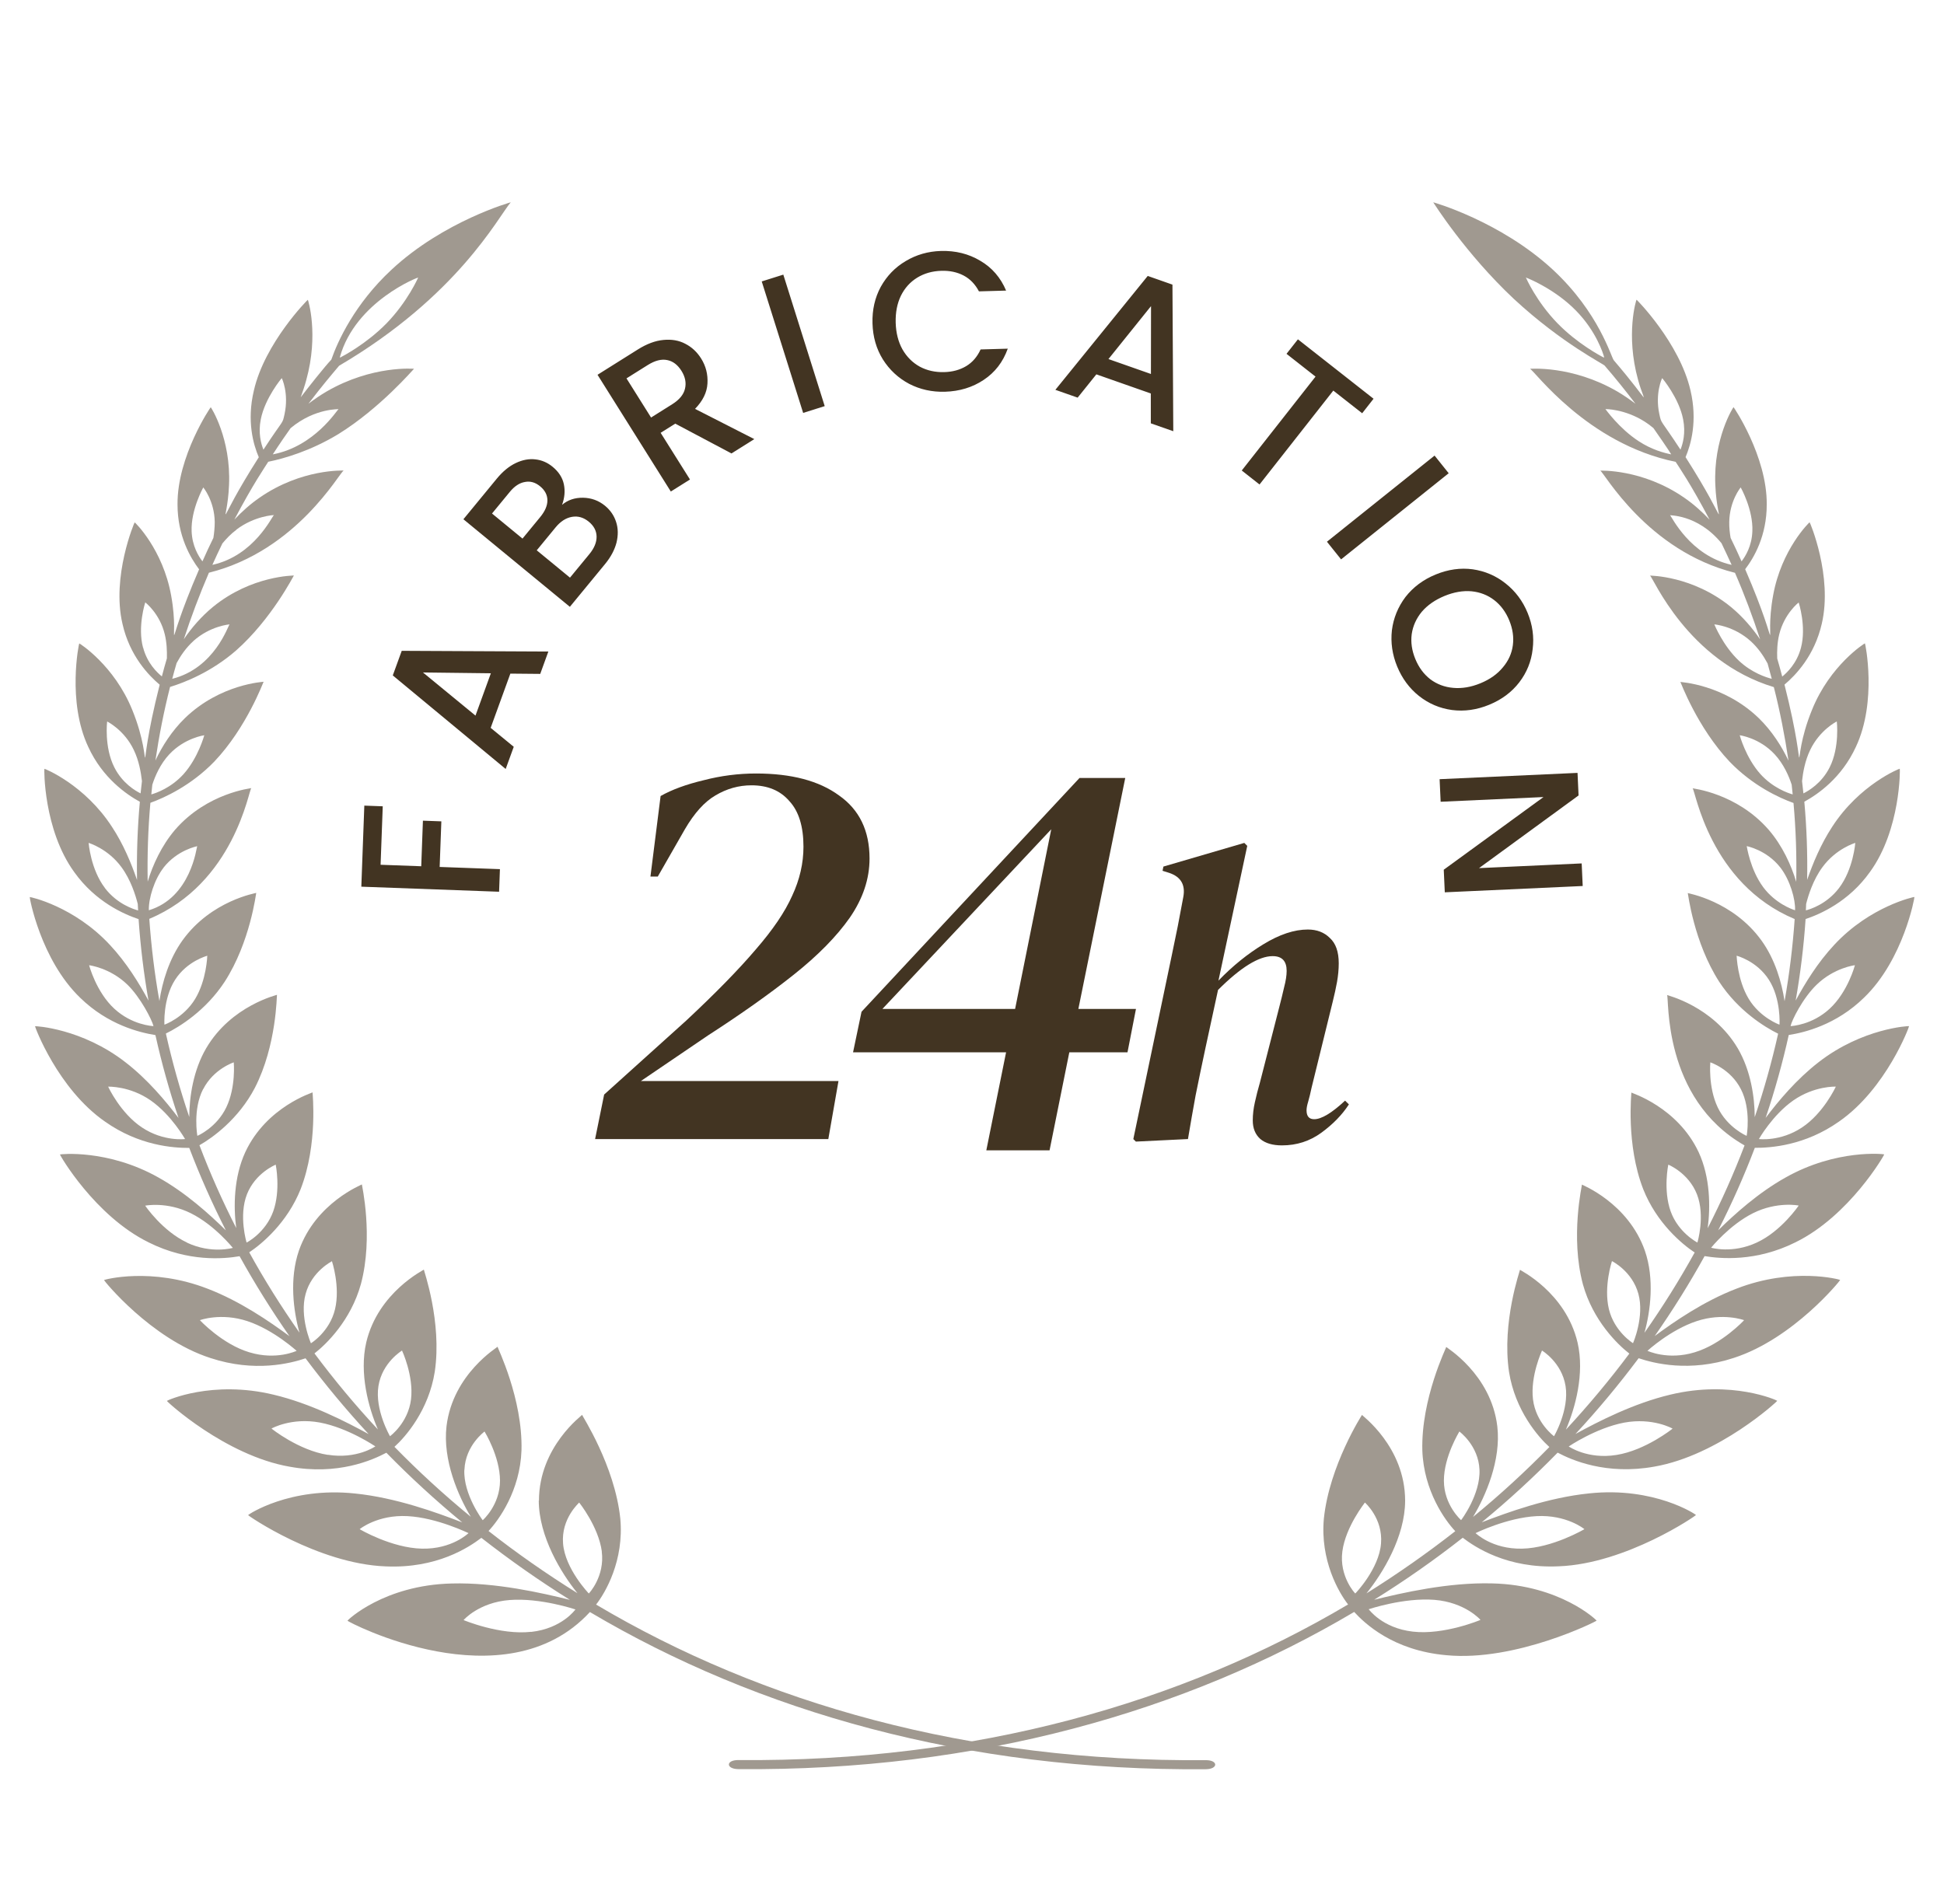 <svg xmlns="http://www.w3.org/2000/svg" fill="none" viewBox="0 0 98 96" height="96" width="98">
<g filter="url(#filter0_g_1574_611)">
<path fill="#423422" d="M18.366 40.62L19.295 40.654L19.186 43.602L21.235 43.677L21.32 41.379L22.249 41.413L22.164 43.712L25.202 43.823L25.16 44.962L18.215 44.707L18.366 40.62ZM25.728 33.964L24.735 36.699L25.899 37.654L25.492 38.772L19.801 34.055L20.252 32.815L27.643 32.851L27.234 33.978L25.728 33.964ZM24.745 33.947L21.323 33.906L23.97 36.081L24.745 33.947ZM28.334 25.455C28.623 25.209 28.976 25.09 29.394 25.096C29.811 25.103 30.179 25.238 30.499 25.5C30.771 25.725 30.959 26 31.062 26.327C31.164 26.643 31.169 26.989 31.078 27.362C30.981 27.732 30.787 28.094 30.494 28.449L28.728 30.596L23.361 26.181L25.044 24.134C25.345 23.769 25.665 23.506 26.005 23.345C26.344 23.184 26.675 23.123 26.996 23.163C27.312 23.199 27.599 23.322 27.856 23.534C28.165 23.788 28.355 24.082 28.425 24.416C28.495 24.751 28.465 25.097 28.334 25.455ZM26.34 27.156L27.236 26.067C27.473 25.778 27.593 25.502 27.596 25.236C27.597 24.961 27.474 24.722 27.227 24.519C26.985 24.32 26.73 24.247 26.46 24.302C26.19 24.347 25.936 24.514 25.699 24.803L24.803 25.892L26.34 27.156ZM29.713 27.936C29.958 27.637 30.079 27.343 30.075 27.055C30.07 26.767 29.939 26.516 29.682 26.305C29.419 26.089 29.137 26.007 28.834 26.06C28.531 26.113 28.257 26.289 28.011 26.588L27.058 27.747L28.734 29.125L29.713 27.936ZM36.875 22.863L34.041 21.36L33.304 21.823L34.783 24.177L33.817 24.783L30.122 18.897L32.154 17.621C32.606 17.337 33.037 17.177 33.447 17.14C33.862 17.1 34.229 17.164 34.548 17.334C34.873 17.5 35.138 17.747 35.344 18.074C35.585 18.458 35.692 18.879 35.664 19.337C35.639 19.786 35.43 20.212 35.038 20.616L38.026 22.14L36.875 22.863ZM32.821 21.052L33.888 20.382C34.249 20.155 34.463 19.894 34.531 19.6C34.603 19.303 34.544 19.001 34.353 18.697C34.161 18.392 33.922 18.211 33.635 18.155C33.345 18.094 33.016 18.178 32.649 18.409L31.582 19.078L32.821 21.052ZM39.488 13.847L41.575 20.477L40.488 20.819L38.4 14.19L39.488 13.847ZM43.984 16.304C43.964 15.624 44.104 15.01 44.401 14.461C44.706 13.912 45.124 13.48 45.655 13.165C46.193 12.843 46.785 12.673 47.431 12.654C48.171 12.633 48.833 12.798 49.416 13.148C50.006 13.491 50.441 13.993 50.719 14.652L49.35 14.691C49.16 14.329 48.902 14.063 48.577 13.892C48.252 13.722 47.88 13.642 47.46 13.654C47 13.667 46.593 13.782 46.239 13.999C45.885 14.216 45.61 14.52 45.415 14.913C45.226 15.305 45.139 15.758 45.153 16.271C45.168 16.784 45.281 17.231 45.492 17.612C45.709 17.992 46.001 18.284 46.367 18.487C46.733 18.683 47.145 18.775 47.605 18.762C48.025 18.75 48.392 18.649 48.707 18.46C49.022 18.271 49.264 17.991 49.433 17.619L50.803 17.58C50.562 18.254 50.157 18.779 49.587 19.156C49.024 19.532 48.373 19.73 47.633 19.752C46.98 19.77 46.38 19.637 45.831 19.353C45.283 19.061 44.841 18.651 44.506 18.12C44.177 17.589 44.003 16.984 43.984 16.304ZM58.014 19.839L55.269 18.875L54.326 20.049L53.203 19.655L57.859 13.913L59.105 14.351L59.147 21.742L58.015 21.345L58.014 19.839ZM58.02 18.856L58.025 15.434L55.879 18.104L58.02 18.856ZM69.243 20.105L68.669 20.837L67.214 19.694L63.495 24.428L62.599 23.723L66.318 18.989L64.855 17.84L65.43 17.109L69.243 20.105ZM73.031 23.861L67.606 28.204L66.893 27.314L72.319 22.971L73.031 23.861ZM70.433 33.605C70.187 33.007 70.099 32.398 70.168 31.779C70.246 31.163 70.474 30.604 70.851 30.102C71.238 29.605 71.745 29.226 72.374 28.967C73.003 28.709 73.626 28.621 74.245 28.705C74.866 28.796 75.418 29.034 75.901 29.419C76.393 29.808 76.762 30.301 77.008 30.899C77.257 31.503 77.342 32.113 77.264 32.729C77.195 33.349 76.97 33.906 76.59 34.402C76.21 34.897 75.705 35.274 75.076 35.533C74.448 35.792 73.821 35.88 73.196 35.799C72.577 35.714 72.022 35.478 71.531 35.089C71.048 34.704 70.682 34.209 70.433 33.605ZM71.349 33.228C71.524 33.654 71.775 33.993 72.103 34.248C72.438 34.499 72.822 34.644 73.255 34.682C73.698 34.723 74.156 34.646 74.631 34.451C75.106 34.256 75.483 33.989 75.761 33.65C76.043 33.318 76.211 32.947 76.265 32.535C76.319 32.123 76.258 31.705 76.083 31.279C75.908 30.854 75.656 30.514 75.328 30.26C75 30.006 74.618 29.857 74.182 29.813C73.748 29.775 73.294 29.854 72.819 30.049C72.345 30.245 71.963 30.51 71.676 30.844C71.397 31.183 71.227 31.559 71.167 31.973C71.113 32.385 71.174 32.803 71.349 33.228ZM72.834 44.991L72.782 43.852L77.81 40.188L72.625 40.425L72.573 39.287L79.526 38.969L79.578 40.107L74.56 43.771L79.735 43.534L79.787 44.673L72.834 44.991Z"></path>
<path fill="#423422" d="M30 57.432L30.456 55.188L34.583 51.468C36.063 50.086 37.231 48.893 38.085 47.889C38.958 46.886 39.574 45.977 39.935 45.163C40.315 44.349 40.504 43.525 40.504 42.692C40.504 41.67 40.267 40.903 39.793 40.392C39.337 39.861 38.701 39.596 37.885 39.596C37.24 39.596 36.633 39.767 36.063 40.108C35.513 40.429 35.001 40.997 34.526 41.812L33.16 44.197H32.79L33.302 40.136C33.871 39.814 34.593 39.549 35.466 39.341C36.339 39.114 37.221 39 38.113 39C39.897 39 41.292 39.369 42.298 40.108C43.323 40.827 43.835 41.887 43.835 43.288C43.835 44.311 43.503 45.305 42.839 46.27C42.174 47.217 41.235 48.173 40.02 49.139C38.806 50.105 37.364 51.127 35.693 52.206L32.306 54.507H42.269L41.757 57.432H30Z"></path>
<path fill="#423422" d="M49.722 58L50.718 53.058H43.004L43.431 51.013L54.419 39.227H56.725L54.362 50.871H57.266L56.839 53.058H53.906L52.91 58H49.722ZM44.484 50.871H51.173L52.995 41.812L44.484 50.871Z"></path>
<path fill="#423422" d="M57.261 57.56L57.133 57.432L59.076 48.145C59.189 47.605 59.289 47.123 59.374 46.697C59.46 46.256 59.552 45.766 59.652 45.227C59.766 44.616 59.531 44.211 58.947 44.013L58.606 43.906L58.649 43.693L62.727 42.5L62.876 42.649L61.424 49.444C62.136 48.706 62.89 48.095 63.687 47.612C64.499 47.115 65.246 46.867 65.929 46.867C66.385 46.867 66.755 47.009 67.039 47.293C67.338 47.563 67.488 47.989 67.488 48.571C67.488 48.869 67.459 49.182 67.402 49.508C67.345 49.821 67.274 50.147 67.189 50.488L66.121 54.833C66.064 55.103 66.007 55.337 65.95 55.536C65.893 55.721 65.865 55.87 65.865 55.983C65.865 56.282 65.993 56.431 66.249 56.431C66.619 56.431 67.139 56.118 67.808 55.494L68 55.685C67.658 56.211 67.196 56.686 66.612 57.112C66.029 57.538 65.367 57.751 64.627 57.751C64.157 57.751 63.794 57.645 63.538 57.432C63.282 57.205 63.154 56.892 63.154 56.495C63.154 56.197 63.189 55.891 63.26 55.579C63.331 55.252 63.417 54.919 63.516 54.578L64.477 50.829C64.577 50.445 64.662 50.097 64.733 49.785C64.819 49.459 64.862 49.182 64.862 48.954C64.862 48.457 64.627 48.209 64.157 48.209C63.459 48.209 62.541 48.777 61.403 49.913L60.762 52.874C60.577 53.74 60.413 54.528 60.271 55.238C60.143 55.934 60.015 56.665 59.887 57.432L57.261 57.56Z"></path>
<g clip-path="url(#clip0_1574_611)" opacity="0.5">
<path fill="#423422" d="M68.665 71.333C68.665 71.333 67.018 73.886 66.739 76.561C66.541 78.671 67.491 80.302 67.959 80.898C59.583 85.864 49.174 88.85 37.225 88.743C36.578 88.739 36.592 89.195 37.22 89.2C49.294 89.307 59.807 86.293 68.266 81.275C68.789 81.844 70.216 83.218 72.908 83.456C76.413 83.796 80.518 81.732 80.486 81.713C80.495 81.69 78.642 79.915 75.229 79.836C73.014 79.775 70.679 80.316 69.275 80.66C70.839 79.687 72.326 78.643 73.739 77.534C74.362 78.009 75.982 79.095 78.573 78.974C81.982 78.848 85.528 76.402 85.495 76.388C85.505 76.365 83.394 74.948 80.106 75.298C78.046 75.508 75.991 76.258 74.697 76.756C76.05 75.643 77.326 74.469 78.523 73.243C79.229 73.616 80.972 74.389 83.404 73.947C86.651 73.379 89.619 70.639 89.592 70.63C89.592 70.606 87.307 69.572 84.206 70.318C82.344 70.76 80.573 71.673 79.422 72.302C80.56 71.077 81.619 69.8 82.606 68.482C83.367 68.738 85.165 69.204 87.399 68.468C90.417 67.494 92.794 64.536 92.766 64.536C92.766 64.517 90.381 63.865 87.528 64.979C85.89 65.608 84.413 66.628 83.417 67.364C84.33 66.055 85.174 64.708 85.931 63.334C86.725 63.465 88.518 63.632 90.509 62.64C93.239 61.303 95.014 58.205 94.986 58.205C94.982 58.186 92.578 57.925 90.023 59.365C88.638 60.138 87.45 61.214 86.619 62.03C87.312 60.669 87.927 59.285 88.463 57.874C89.261 57.879 90.991 57.762 92.706 56.551C95.096 54.892 96.266 51.729 96.239 51.738C96.229 51.724 93.881 51.841 91.674 53.56C90.564 54.422 89.66 55.502 89.009 56.364C89.472 54.99 89.862 53.592 90.174 52.185C90.954 52.064 92.56 51.682 93.972 50.299C95.968 48.374 96.528 45.221 96.509 45.225C96.5 45.216 94.28 45.686 92.468 47.638C91.628 48.538 90.991 49.581 90.523 50.448C90.761 49.087 90.931 47.713 91.023 46.339C91.757 46.092 93.193 45.472 94.266 43.967C95.821 41.829 95.789 38.749 95.771 38.759C95.757 38.749 93.743 39.555 92.362 41.689C91.789 42.565 91.39 43.529 91.101 44.363C91.124 43.05 91.078 41.736 90.959 40.422C91.624 40.059 92.835 39.234 93.56 37.654C94.638 35.358 94.028 32.423 94.014 32.437C94 32.432 92.252 33.536 91.344 35.796C90.156 38.703 91.275 39.714 89.959 34.519C90.518 34.049 91.472 33.061 91.839 31.449C92.399 29.059 91.239 26.32 91.225 26.334C91.211 26.334 89.803 27.694 89.385 30.023C88.908 32.618 89.908 33.163 87.977 28.7C88.408 28.137 89.069 27.028 89.064 25.43C89.083 23.007 87.394 20.515 87.39 20.529C87.376 20.529 86.367 22.108 86.472 24.451C86.555 26.543 87.298 26.697 84.972 23.049C85.243 22.411 85.583 21.223 85.22 19.685C84.67 17.286 82.5 15.096 82.5 15.11C82.486 15.11 81.94 16.853 82.578 19.154C82.927 20.435 83.317 20.463 81.358 18.171C81.216 18.013 80.628 15.777 78.28 13.596C75.633 11.146 72.229 10.191 72.252 10.2C72.261 10.214 73.867 12.776 76.317 15.073C78.766 17.342 80.899 18.381 80.899 18.442C81.44 19.07 81.954 19.709 82.445 20.356C82.156 20.137 81.853 19.928 81.528 19.737C79.229 18.404 77.115 18.6 77.128 18.595C77.339 18.665 79.991 22.369 84.472 23.287C84.651 23.571 85.206 24.354 86.183 26.203C85.807 25.807 85.381 25.42 84.899 25.09C82.78 23.627 80.66 23.734 80.67 23.729C80.862 23.808 83.023 27.773 87.463 28.882C87.945 29.991 88.362 31.109 88.729 32.236C88.344 31.673 87.853 31.095 87.266 30.61C85.317 29.012 83.17 29.026 83.179 29.022C83.335 29.105 85.064 33.327 89.422 34.645C89.734 35.875 89.977 37.114 90.16 38.353C89.821 37.636 89.33 36.862 88.674 36.22C86.885 34.486 84.697 34.393 84.711 34.384C84.725 34.393 85.564 36.685 87.197 38.409C88.358 39.616 89.697 40.231 90.413 40.487C90.532 41.81 90.578 43.138 90.55 44.461C90.294 43.613 89.858 42.649 89.17 41.847C87.546 39.975 85.312 39.756 85.326 39.746C85.468 39.84 86.174 44.54 90.472 46.339C90.376 47.727 90.206 49.111 89.963 50.48C89.821 49.535 89.486 48.374 88.798 47.419C87.344 45.407 85.069 45.039 85.083 45.029C85.096 45.039 85.381 47.508 86.674 49.511C87.628 50.965 88.959 51.785 89.638 52.12C89.321 53.536 88.927 54.944 88.459 56.327C88.454 55.307 88.257 53.974 87.606 52.861C86.335 50.709 84.023 50.182 84.037 50.168C84.156 50.261 83.771 55.372 87.945 57.753C87.404 59.169 86.784 60.562 86.087 61.927C86.229 60.86 86.22 59.369 85.633 58.097C84.56 55.805 82.225 55.102 82.239 55.088C82.252 55.097 81.954 57.688 82.84 59.966C83.518 61.671 84.798 62.733 85.431 63.152C84.665 64.536 83.821 65.887 82.899 67.201C83.202 66.115 83.413 64.485 82.922 63.064C82.073 60.641 79.734 59.737 79.748 59.728C79.761 59.737 79.151 62.356 79.798 64.76C80.303 66.581 81.537 67.783 82.138 68.249C81.151 69.572 80.083 70.849 78.94 72.083C79.408 70.998 79.89 69.26 79.528 67.695C78.931 65.151 76.606 64.033 76.624 64.024C76.638 64.037 75.697 66.66 76.073 69.176C76.381 71.114 77.541 72.451 78.106 72.959C76.904 74.189 75.619 75.368 74.257 76.486C74.894 75.428 75.679 73.621 75.482 71.92C75.165 69.269 72.885 67.928 72.908 67.914C72.922 67.928 71.633 70.523 71.702 73.136C71.775 75.172 72.844 76.654 73.362 77.203C71.945 78.312 70.45 79.361 68.885 80.339C69.702 79.332 70.83 77.488 70.835 75.671C70.835 72.931 68.633 71.352 68.661 71.343L68.665 71.333ZM73.66 76.649C73.66 76.649 72.789 75.89 72.789 74.655C72.789 73.43 73.573 72.181 73.569 72.177C73.564 72.177 74.532 72.871 74.583 74.105C74.638 75.349 73.66 76.649 73.656 76.644L73.66 76.649ZM78.339 72.414C78.339 72.414 77.427 71.748 77.28 70.555C77.138 69.367 77.739 68.1 77.734 68.095C77.734 68.095 78.729 68.687 78.922 69.884C79.115 71.086 78.344 72.419 78.339 72.414ZM82.321 67.723C82.321 67.723 81.381 67.145 81.106 66.004C80.835 64.867 81.261 63.59 81.261 63.586C81.261 63.586 82.275 64.084 82.592 65.23C82.908 66.376 82.326 67.727 82.321 67.723ZM85.569 62.649C85.569 62.649 84.61 62.16 84.22 61.075C83.835 59.994 84.101 58.727 84.101 58.722C84.101 58.722 85.119 59.132 85.546 60.217C85.972 61.307 85.569 62.649 85.569 62.649ZM88.046 57.268C88.046 57.268 87.078 56.854 86.592 55.833C86.106 54.813 86.22 53.569 86.22 53.565C86.22 53.565 87.239 53.891 87.761 54.916C88.289 55.941 88.055 57.273 88.05 57.268H88.046ZM89.706 51.664C89.706 51.664 88.739 51.324 88.156 50.364C87.578 49.409 87.55 48.193 87.546 48.188C87.546 48.188 88.56 48.444 89.174 49.404C89.789 50.364 89.711 51.664 89.706 51.664ZM88.67 57.431C88.67 57.431 89.353 56.22 90.404 55.484C91.459 54.748 92.541 54.785 92.546 54.79C92.546 54.79 91.931 56.127 90.839 56.849C89.752 57.571 88.67 57.431 88.67 57.431ZM86.257 62.915C86.257 62.915 87.174 61.769 88.376 61.168C89.583 60.567 90.674 60.781 90.674 60.786C90.674 60.786 89.803 62.076 88.564 62.649C87.326 63.227 86.257 62.91 86.257 62.91V62.915ZM83.05 68.109C83.05 68.109 84.197 67.052 85.528 66.614C86.858 66.171 87.922 66.563 87.922 66.563C87.931 66.563 86.798 67.774 85.431 68.184C84.073 68.599 83.05 68.105 83.05 68.109ZM79.083 72.931C79.083 72.931 80.45 71.999 81.881 71.729C83.312 71.464 84.317 72.028 84.317 72.032C84.321 72.032 82.945 73.132 81.482 73.36C80.028 73.593 79.087 72.931 79.087 72.936L79.083 72.931ZM74.385 77.301C74.385 77.301 75.963 76.523 77.463 76.444C78.972 76.365 79.872 77.096 79.872 77.101C79.876 77.101 78.261 78.051 76.734 78.084C75.206 78.117 74.39 77.297 74.385 77.301ZM68.995 81.14C68.995 81.14 70.761 80.544 72.312 80.665C73.862 80.791 74.633 81.671 74.633 81.676C74.638 81.676 72.798 82.449 71.229 82.268C69.665 82.091 69 81.131 68.995 81.135V81.14ZM90.495 45.896C90.335 45.849 89.495 45.547 88.89 44.736C88.225 43.842 88.06 42.667 88.055 42.663C88.055 42.663 89.055 42.849 89.752 43.744C90.243 44.377 90.518 45.36 90.491 45.891L90.495 45.896ZM90.321 39.565C90.34 39.728 90.358 39.891 90.372 40.054C90.133 39.989 89.372 39.723 88.748 39.033C88.005 38.204 87.702 37.072 87.702 37.072C87.702 37.072 88.688 37.198 89.463 38.032C89.917 38.521 90.183 39.136 90.321 39.565ZM89.101 33.434C89.174 33.699 89.248 33.96 89.317 34.226C89.023 34.151 88.317 33.923 87.679 33.331C86.858 32.567 86.427 31.486 86.422 31.482C86.422 31.482 87.399 31.556 88.252 32.325C88.628 32.665 88.904 33.075 89.096 33.434H89.101ZM86.789 27.4C86.963 27.759 87.128 28.122 87.294 28.481C85.188 28.015 84.257 26.021 84.188 25.97C84.069 26.007 85.541 25.872 86.789 27.396V27.4ZM83.353 21.586C83.505 21.8 84.165 22.756 84.248 22.909C83.89 22.839 83.257 22.672 82.606 22.243C81.624 21.605 80.936 20.626 80.931 20.626C80.931 20.626 81.894 20.613 82.913 21.26C83.069 21.358 83.216 21.47 83.353 21.586ZM79.454 15.669C80.477 16.713 80.821 17.836 80.867 18.008C80.867 18.008 80.858 18.022 80.849 18.027C80.697 17.952 79.528 17.337 78.523 16.308C77.45 15.208 76.922 13.997 76.922 13.992C76.922 13.992 78.349 14.533 79.454 15.669ZM84.716 22.672C83.67 21.074 83.766 21.4 83.651 20.883C83.422 19.825 83.789 19.066 83.794 19.066C83.794 19.066 84.642 20.067 84.849 21.144C84.986 21.838 84.835 22.373 84.716 22.672ZM87.794 28.304C87.619 27.908 87.436 27.512 87.243 27.121C87.197 26.865 87.17 26.59 87.174 26.315C87.193 25.248 87.748 24.577 87.752 24.577C87.752 24.577 88.385 25.695 88.339 26.785C88.312 27.54 87.986 28.057 87.794 28.304ZM89.844 34.109C89.766 33.806 89.679 33.504 89.592 33.201C89.578 32.833 89.592 32.404 89.693 31.989C89.95 30.936 90.674 30.377 90.674 30.377C90.674 30.377 91.073 31.593 90.789 32.66C90.583 33.452 90.078 33.923 89.844 34.114V34.109ZM90.913 40.003C90.89 39.798 90.867 39.593 90.844 39.383C90.89 38.945 90.995 38.353 91.252 37.818C91.734 36.807 92.592 36.373 92.596 36.378C92.596 36.378 92.748 37.664 92.239 38.684C91.83 39.499 91.16 39.881 90.913 40.003ZM91.037 45.905C91.041 45.798 91.046 45.691 91.05 45.579C91.16 45.146 91.399 44.368 91.867 43.73C92.555 42.784 93.523 42.5 93.528 42.5C93.528 42.5 93.427 43.832 92.706 44.778C92.087 45.589 91.257 45.845 91.037 45.901V45.905ZM90.266 51.738C90.317 51.463 90.876 50.327 91.583 49.646C92.463 48.794 93.509 48.663 93.509 48.668C93.509 48.668 93.156 50.014 92.234 50.862C91.349 51.678 90.335 51.733 90.266 51.738ZM68.807 75.759C68.807 75.759 69.725 76.556 69.619 77.828C69.518 79.104 68.326 80.348 68.321 80.344C68.312 80.344 67.505 79.486 67.67 78.224C67.835 76.971 68.812 75.764 68.807 75.759Z"></path>
<path fill="#423422" d="M27.16 75.661C27.165 77.478 28.293 79.323 29.11 80.329C27.541 79.351 26.046 78.308 24.628 77.194C25.147 76.64 26.22 75.158 26.289 73.127C26.358 70.518 25.064 67.918 25.082 67.904C25.11 67.914 22.83 69.26 22.509 71.911C22.312 73.611 23.096 75.424 23.734 76.477C22.371 75.359 21.087 74.18 19.885 72.95C20.449 72.442 21.61 71.105 21.917 69.167C22.293 66.651 21.353 64.028 21.367 64.014C21.39 64.023 19.064 65.142 18.463 67.685C18.101 69.251 18.582 70.989 19.05 72.074C17.904 70.844 16.839 69.563 15.853 68.24C16.454 67.774 17.683 66.577 18.192 64.75C18.839 62.346 18.234 59.728 18.243 59.719C18.261 59.728 15.917 60.632 15.069 63.054C14.578 64.48 14.793 66.106 15.096 67.192C14.174 65.878 13.325 64.527 12.564 63.143C13.197 62.724 14.477 61.657 15.156 59.956C16.041 57.678 15.748 55.088 15.757 55.079C15.77 55.088 13.436 55.796 12.367 58.088C11.78 59.36 11.766 60.851 11.908 61.918C11.211 60.553 10.591 59.16 10.055 57.743C10.711 57.371 12.023 56.43 12.848 54.85C13.949 52.707 13.949 50.168 13.963 50.159C13.977 50.168 11.66 50.695 10.394 52.852C9.743 53.965 9.546 55.302 9.541 56.318C9.073 54.934 8.679 53.527 8.362 52.111C9.041 51.78 10.371 50.96 11.325 49.502C12.619 47.499 12.908 45.029 12.917 45.02C12.931 45.029 10.656 45.393 9.202 47.41C8.514 48.37 8.179 49.525 8.036 50.471C7.793 49.101 7.624 47.718 7.527 46.329C11.812 44.531 12.537 39.835 12.669 39.737C12.683 39.746 10.449 39.965 8.825 41.838C8.142 42.639 7.702 43.608 7.445 44.452C7.422 43.129 7.463 41.801 7.582 40.478C8.298 40.221 9.637 39.606 10.803 38.4C12.436 36.681 13.275 34.384 13.289 34.375C13.298 34.379 11.11 34.477 9.321 36.21C8.665 36.849 8.174 37.622 7.835 38.344C8.018 37.105 8.261 35.865 8.573 34.636C9.307 34.412 10.651 33.886 11.899 32.8C13.692 31.216 14.803 29.022 14.816 29.017C14.825 29.022 12.679 29.008 10.729 30.606C10.142 31.09 9.651 31.663 9.266 32.232C9.633 31.104 10.055 29.991 10.532 28.877C14.972 27.773 17.124 23.808 17.326 23.724C17.335 23.729 15.215 23.617 13.096 25.085C12.614 25.416 12.188 25.802 11.816 26.198C12.761 24.4 13.362 23.543 13.523 23.282C14.307 23.124 15.651 22.741 17.055 21.889C19.183 20.57 20.853 18.6 20.871 18.595C20.881 18.595 18.77 18.404 16.468 19.737C16.142 19.928 15.839 20.137 15.55 20.356C16.206 19.494 16.651 18.968 17.096 18.441C23.073 14.924 25.091 10.978 25.747 10.2C25.77 10.191 22.371 11.141 19.734 13.601C17.885 15.32 17.027 17.198 16.702 18.134C16.422 18.418 15.491 19.592 15.16 20.03C15.261 19.746 15.362 19.452 15.44 19.159C16.078 16.857 15.532 15.115 15.518 15.115C15.518 15.101 13.344 17.291 12.798 19.69C12.431 21.227 12.77 22.415 13.046 23.054C10.738 26.674 11.459 26.566 11.546 24.456C11.651 22.113 10.637 20.533 10.624 20.533C10.619 20.519 8.931 23.007 8.949 25.434C8.949 27.032 9.61 28.141 10.037 28.705C8.101 33.187 9.105 32.609 8.628 30.028C8.211 27.698 6.803 26.334 6.789 26.338C6.78 26.324 5.614 29.064 6.174 31.454C6.536 33.066 7.491 34.053 8.05 34.524C6.738 39.7 7.862 38.726 6.67 35.8C5.757 33.541 4.009 32.437 3.995 32.441C3.981 32.427 3.371 35.367 4.449 37.659C5.174 39.239 6.39 40.063 7.05 40.426C6.931 41.74 6.885 43.059 6.908 44.368C6.619 43.534 6.225 42.57 5.647 41.694C4.266 39.56 2.252 38.754 2.238 38.763C2.22 38.754 2.188 41.829 3.743 43.972C4.816 45.477 6.252 46.096 6.986 46.343C7.082 47.722 7.247 49.092 7.486 50.452C7.018 49.586 6.381 48.542 5.541 47.643C3.729 45.691 1.514 45.216 1.5 45.23C1.477 45.22 2.041 48.374 4.036 50.303C5.449 51.682 7.05 52.064 7.835 52.19C8.147 53.597 8.536 54.995 9 56.369C8.348 55.512 7.445 54.426 6.33 53.564C4.124 51.845 1.775 51.729 1.766 51.743C1.743 51.738 2.908 54.901 5.298 56.555C7.014 57.767 8.743 57.883 9.541 57.879C10.078 59.285 10.692 60.674 11.385 62.034C10.555 61.219 9.371 60.143 7.986 59.369C5.431 57.93 3.027 58.195 3.023 58.209C2.995 58.209 4.77 61.307 7.5 62.645C9.495 63.642 11.289 63.474 12.078 63.339C12.839 64.713 13.679 66.059 14.591 67.369C13.591 66.632 12.114 65.612 10.481 64.983C7.628 63.87 5.243 64.522 5.243 64.541C5.215 64.541 7.592 67.499 10.61 68.473C12.844 69.209 14.642 68.743 15.403 68.487C16.385 69.8 17.445 71.077 18.582 72.307C17.431 71.678 15.66 70.765 13.798 70.322C10.697 69.572 8.413 70.611 8.413 70.634C8.381 70.644 11.348 73.383 14.596 73.951C17.027 74.399 18.77 73.621 19.477 73.248C20.674 74.473 21.954 75.647 23.302 76.761C22.014 76.262 19.954 75.512 17.899 75.303C14.61 74.953 12.5 76.37 12.509 76.393C12.481 76.407 16.023 78.848 19.436 78.978C22.027 79.095 23.642 78.014 24.266 77.539C25.679 78.643 27.165 79.691 28.729 80.665C27.326 80.32 24.986 79.78 22.775 79.84C19.358 79.919 17.504 81.695 17.518 81.718C17.472 81.746 25.445 85.948 29.738 81.28C38.202 86.297 48.715 89.312 60.784 89.205C61.417 89.2 61.422 88.743 60.78 88.748C48.835 88.855 38.422 85.874 30.05 80.903C30.518 80.306 31.468 78.68 31.27 76.565C30.991 73.886 29.326 71.352 29.344 71.338C29.371 71.347 27.174 72.927 27.169 75.666L27.16 75.661ZM23.413 74.105C23.463 72.866 24.436 72.177 24.426 72.177C24.426 72.177 25.202 73.43 25.206 74.655C25.206 75.885 24.339 76.649 24.335 76.649C24.33 76.649 23.353 75.354 23.408 74.11L23.413 74.105ZM19.078 69.884C19.27 68.687 20.266 68.1 20.266 68.095C20.266 68.095 20.862 69.367 20.72 70.555C20.573 71.748 19.665 72.414 19.66 72.414C19.66 72.414 18.885 71.082 19.078 69.884ZM15.408 65.235C15.72 64.093 16.738 63.595 16.734 63.59C16.734 63.59 17.16 64.867 16.89 66.008C16.619 67.15 15.679 67.727 15.674 67.727C15.674 67.727 15.087 66.381 15.408 65.235ZM12.449 60.217C12.876 59.132 13.899 58.726 13.899 58.722C13.899 58.722 14.16 59.989 13.775 61.075C13.385 62.16 12.436 62.654 12.431 62.649C12.431 62.649 12.023 61.307 12.449 60.217ZM10.243 54.916C10.766 53.891 11.789 53.564 11.784 53.564C11.784 53.564 11.899 54.813 11.408 55.833C10.917 56.858 9.954 57.273 9.949 57.268C9.949 57.268 9.711 55.94 10.238 54.916H10.243ZM8.825 49.404C9.44 48.444 10.454 48.193 10.449 48.188C10.449 48.188 10.417 49.404 9.839 50.364C9.257 51.324 8.293 51.664 8.289 51.664C8.289 51.664 8.206 50.368 8.825 49.404ZM7.16 56.849C6.069 56.127 5.449 54.79 5.454 54.79C5.454 54.79 6.541 54.748 7.596 55.484C8.647 56.22 9.325 57.431 9.33 57.431C9.33 57.431 8.247 57.571 7.16 56.849ZM9.436 62.654C8.192 62.076 7.316 60.79 7.321 60.79C7.321 60.79 8.413 60.571 9.619 61.172C10.821 61.769 11.734 62.919 11.738 62.919C11.738 62.919 10.669 63.236 9.431 62.658L9.436 62.654ZM12.569 68.184C11.202 67.774 10.073 66.563 10.078 66.563C10.078 66.563 11.142 66.171 12.477 66.614C13.807 67.056 14.949 68.114 14.954 68.109C14.954 68.109 13.931 68.599 12.573 68.184H12.569ZM16.523 73.355C15.059 73.127 13.683 72.032 13.688 72.027C13.688 72.027 14.692 71.459 16.124 71.725C17.555 71.995 18.917 72.927 18.922 72.927C18.922 72.927 17.981 73.584 16.527 73.35L16.523 73.355ZM21.27 78.084C19.743 78.051 18.128 77.106 18.133 77.101C18.133 77.096 19.037 76.365 20.541 76.444C22.041 76.523 23.614 77.306 23.619 77.301C23.619 77.297 22.798 78.117 21.27 78.084ZM26.775 82.277C25.206 82.454 23.367 81.685 23.371 81.685C23.371 81.681 24.137 80.795 25.692 80.674C27.238 80.553 29.004 81.149 29.009 81.149C29.009 81.145 28.339 82.109 26.78 82.281L26.775 82.277ZM8.243 43.748C8.94 42.854 9.94 42.667 9.94 42.667C9.908 42.714 9.633 45.253 7.504 45.896C7.486 45.3 7.78 44.345 8.247 43.748H8.243ZM8.536 38.032C9.312 37.203 10.303 37.072 10.298 37.072C10.298 37.072 9.995 38.204 9.252 39.033C8.628 39.723 7.871 39.989 7.628 40.054C7.642 39.891 7.66 39.728 7.679 39.565C7.816 39.136 8.082 38.516 8.536 38.032ZM9.743 32.325C10.596 31.556 11.573 31.482 11.573 31.482C11.504 31.523 10.83 33.685 8.683 34.226C8.752 33.96 8.825 33.699 8.903 33.434C9.096 33.075 9.371 32.665 9.747 32.325H9.743ZM11.913 26.706C12.844 26.003 13.816 25.97 13.812 25.97C13.72 26.007 12.835 28.011 10.706 28.481C10.867 28.118 11.037 27.759 11.211 27.4C11.408 27.163 11.642 26.916 11.917 26.711L11.913 26.706ZM17.069 20.626C16.995 20.659 15.867 22.509 13.752 22.909C13.789 22.858 14.078 22.392 14.651 21.586C15.899 20.547 17.137 20.645 17.073 20.626H17.069ZM21.082 13.992C21.082 13.992 20.555 15.204 19.481 16.308C18.472 17.337 17.302 17.948 17.151 18.027C17.147 18.022 17.142 18.013 17.133 18.008C17.922 15.185 21.128 13.95 21.082 13.997V13.992ZM13.147 21.143C13.358 20.067 14.202 19.061 14.206 19.066C14.206 19.066 14.573 19.82 14.344 20.883C14.225 21.423 14.325 21.069 13.28 22.672C13.16 22.373 13.009 21.838 13.147 21.143ZM9.66 26.785C9.619 25.7 10.248 24.577 10.248 24.577C10.248 24.577 10.807 25.248 10.825 26.315C10.825 26.59 10.798 26.865 10.757 27.121C10.564 27.512 10.38 27.908 10.206 28.304C10.014 28.057 9.688 27.535 9.66 26.785ZM7.211 32.656C6.926 31.589 7.321 30.373 7.325 30.373C7.325 30.373 8.055 30.932 8.307 31.985C8.408 32.399 8.422 32.828 8.413 33.196C8.325 33.499 8.238 33.802 8.16 34.105C7.922 33.913 7.422 33.443 7.215 32.651L7.211 32.656ZM5.761 38.684C5.247 37.664 5.399 36.378 5.403 36.378C5.403 36.378 6.27 36.807 6.747 37.818C7.004 38.353 7.105 38.94 7.156 39.383C7.133 39.588 7.11 39.793 7.087 40.002C6.839 39.881 6.17 39.499 5.761 38.684ZM5.293 44.778C4.569 43.832 4.468 42.5 4.468 42.5C4.468 42.5 5.44 42.784 6.128 43.73C6.596 44.368 6.835 45.146 6.945 45.579C6.949 45.686 6.954 45.794 6.963 45.905C6.743 45.845 5.913 45.589 5.293 44.782V44.778ZM5.766 50.862C4.848 50.019 4.491 48.668 4.495 48.668C4.495 48.668 5.541 48.794 6.422 49.646C7.082 50.289 7.66 51.417 7.738 51.738C7.67 51.733 6.651 51.678 5.766 50.862ZM30.335 78.224C30.5 79.486 29.688 80.344 29.683 80.344C29.683 80.344 28.486 79.104 28.385 77.828C28.28 76.556 29.206 75.764 29.197 75.759C29.197 75.759 30.169 76.971 30.339 78.224H30.335Z"></path>
</g>
</g>
<defs>
<filter color-interpolation-filters="sRGB" filterUnits="userSpaceOnUse" height="98" width="98" y="-1" x="0" id="filter0_g_1574_611">
<feFlood result="BackgroundImageFix" flood-opacity="0"></feFlood>
<feBlend result="shape" in2="BackgroundImageFix" in="SourceGraphic" mode="normal"></feBlend>
<feTurbulence seed="6720" numOctaves="3" baseFrequency="2 2" type="fractalNoise"></feTurbulence>
<feDisplacementMap height="100%" width="100%" result="displacedImage" yChannelSelector="G" xChannelSelector="R" scale="2" in="shape"></feDisplacementMap>
<feMerge result="effect1_texture_1574_611">
<feMergeNode in="displacedImage"></feMergeNode>
</feMerge>
</filter>
<clipPath id="clip0_1574_611">
<rect transform="translate(1.5 10.2)" fill="white" height="79" width="95"></rect>
</clipPath>
</defs>
</svg>
